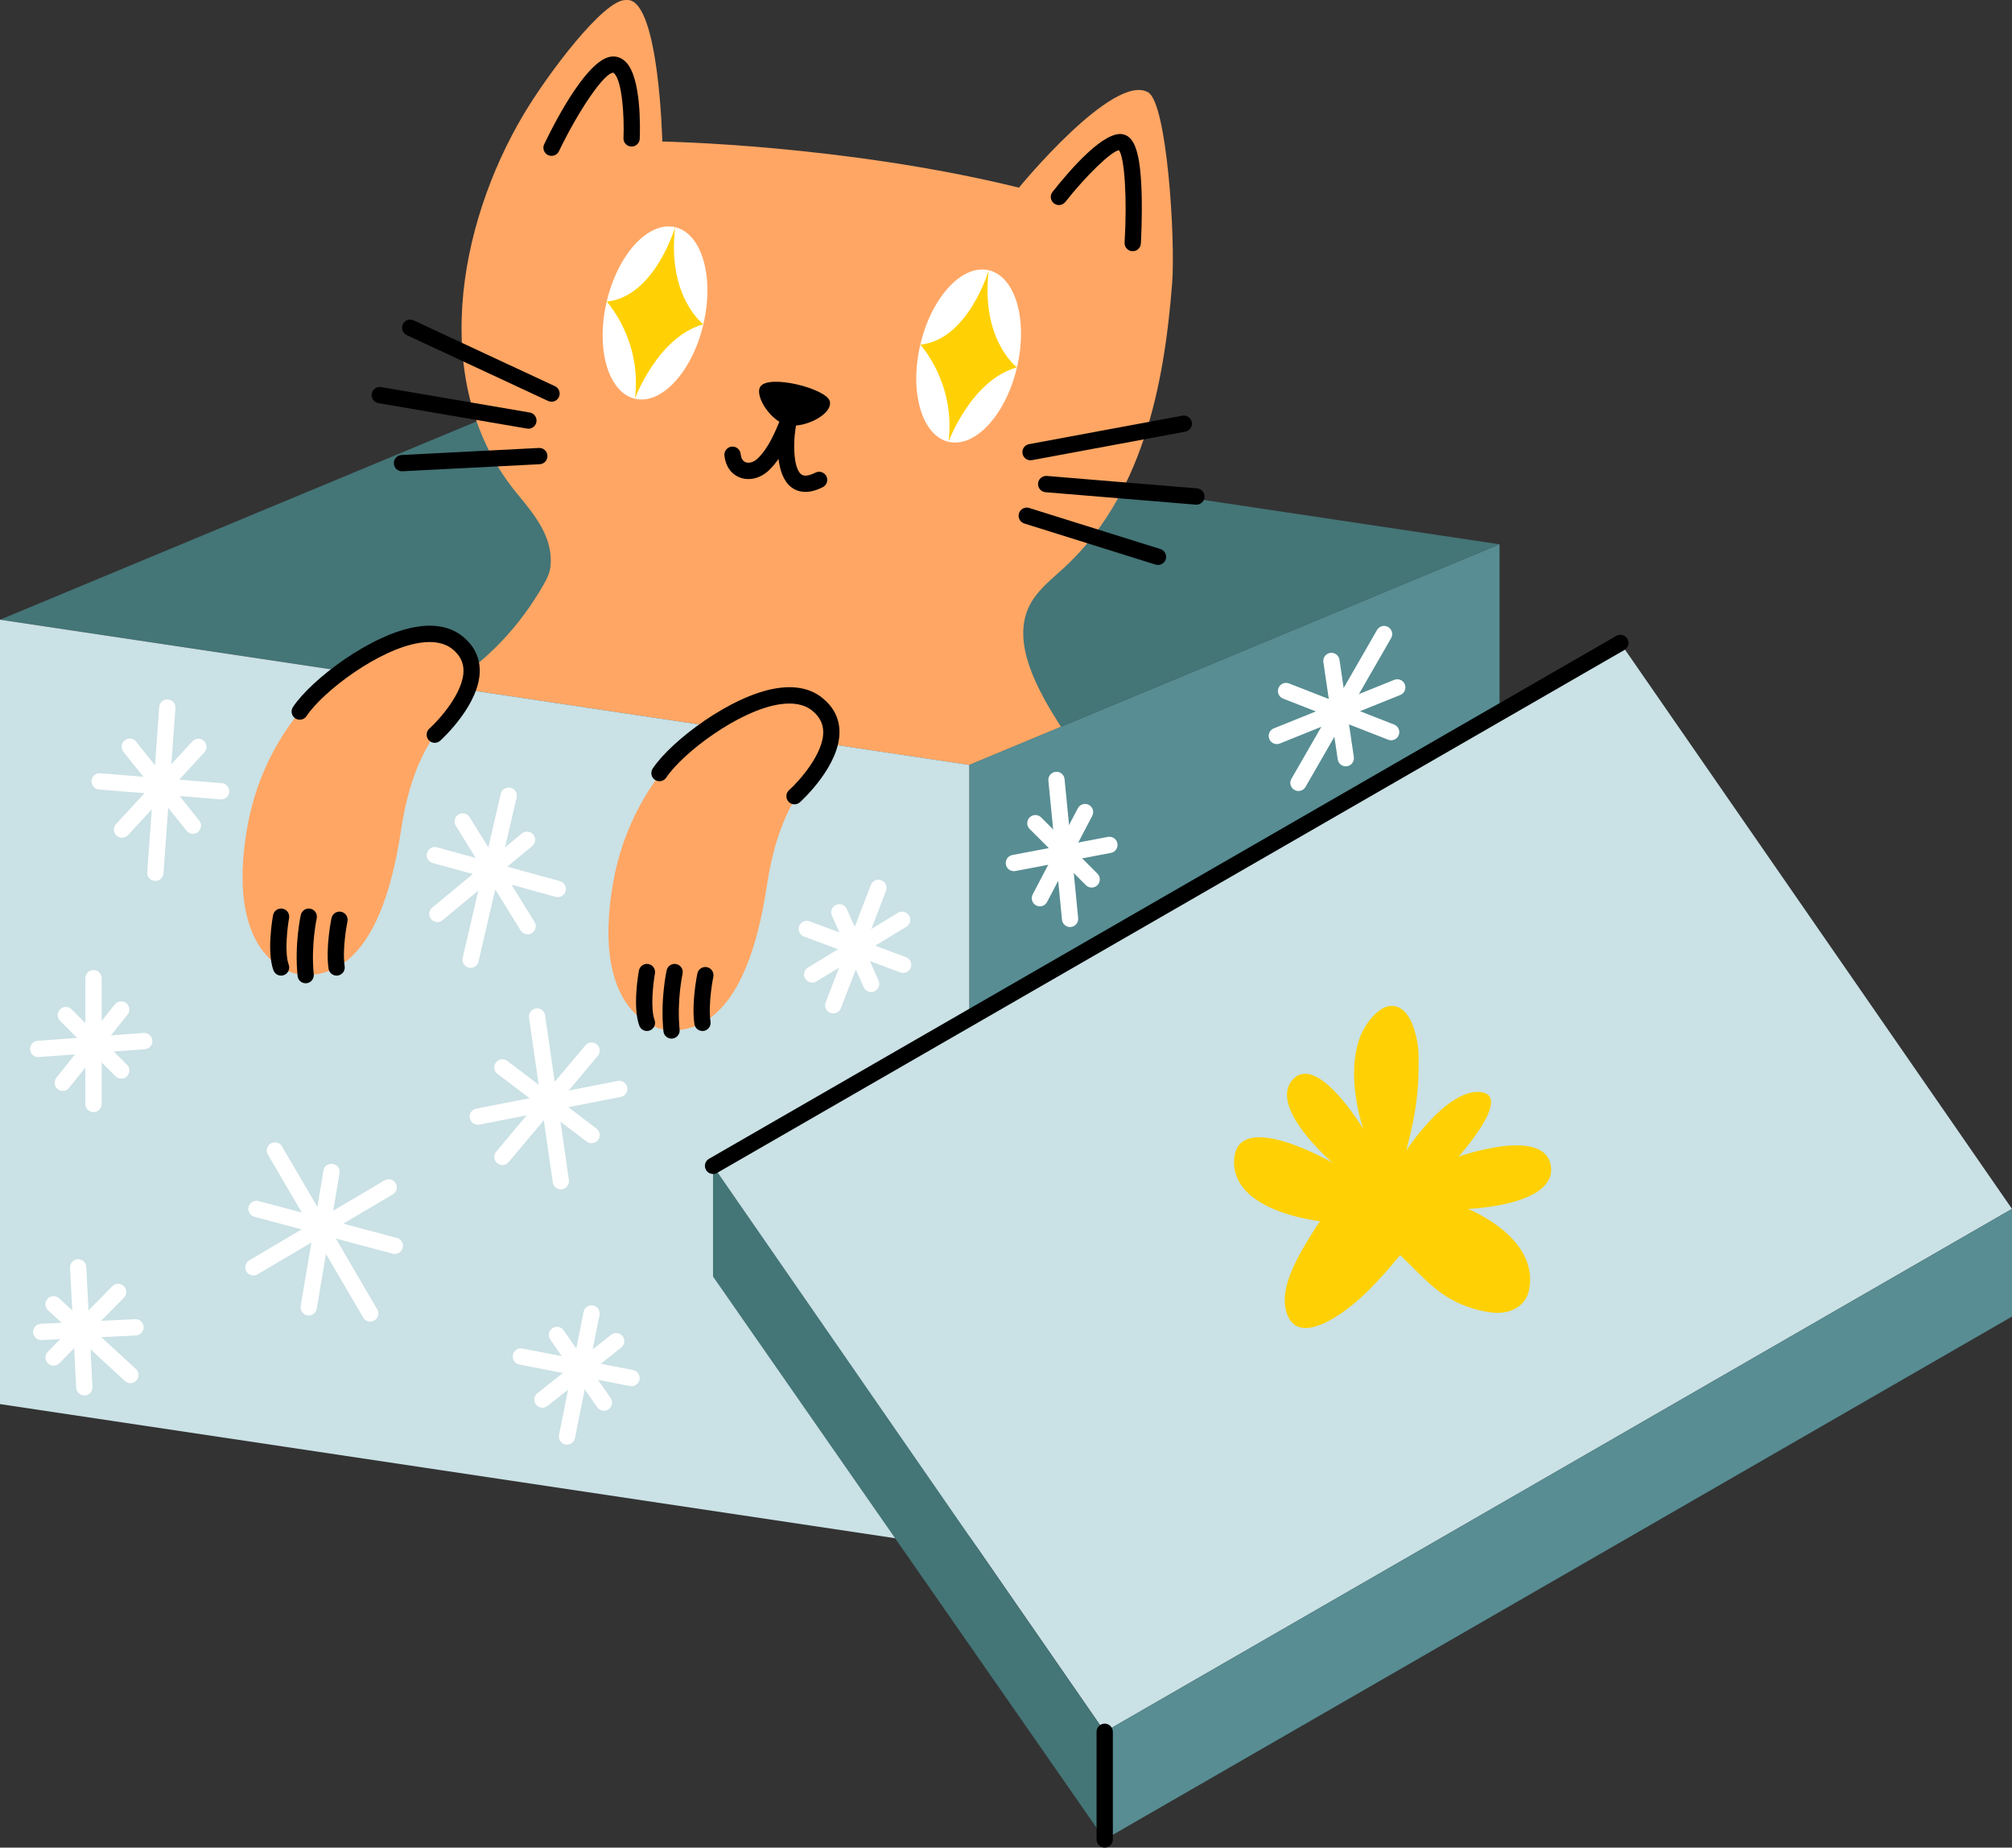 <svg width="489" height="449" viewBox="0 0 489 449" fill="none" xmlns="http://www.w3.org/2000/svg">
<rect x="0" y="0" width="489" height="449" fill="#333333" stroke="none"/>
<g clip-path="url(#clip0_8_147)">
<path d="M364.453 132.274L235.569 185.894L0 150.601L128.892 96.981L364.453 132.274Z" fill="#447577"/>
<path d="M284.88 68.805C282.949 93.917 277.536 120.976 258.052 138.488C255.188 141.069 251.911 143.713 250.17 147.244C245.683 156.301 252.323 167.962 257.855 176.631L235.569 185.902L108.158 166.814C118.2 160.916 126.28 152.263 132.081 142.13C132.825 140.824 133.553 139.446 133.751 137.95C134.645 130.785 130.031 125.251 125.766 120.082C104.074 93.861 111.181 54.768 127.341 27.669C133.118 17.979 146.611 0.024 152 0.008C152.198 0.008 152.554 -0.016 152.744 0.008C160.214 0.752 160.966 34.391 160.966 34.391C160.966 34.391 205.054 35.135 247.646 45.601C247.646 45.601 270.564 17.607 279.032 22.428C283.661 25.064 285.695 58.196 284.88 68.797V68.805Z" fill="#FFA664"/>
<path d="M364.453 132.273V322.894L235.569 376.514V185.894L257.855 176.623L364.453 132.273Z" fill="#578D93"/>
<path d="M235.569 185.894V376.514L0 341.221V150.601L108.165 166.814L235.569 185.894Z" fill="#CAE1E5"/>
<path d="M489 293.784L268.491 420.864L173.296 283.318L393.813 156.238L489 293.784Z" fill="#CAE1E5"/>
<path d="M489 293.784V319.949L268.491 447.021V420.864L489 293.784Z" fill="#578D93"/>
<path d="M268.491 420.864V447.021L173.296 310.227V283.318L268.491 420.864Z" fill="#447577"/>
<path d="M170.95 78.808C173.65 67.293 170.578 56.724 164.089 55.202C157.6 53.679 150.151 61.779 147.451 73.294C144.751 84.808 147.823 95.377 154.312 96.9C160.802 98.422 168.251 90.322 170.95 78.808Z" fill="white"/>
<path d="M164.084 55.204C164.084 55.204 159.099 72.146 147.442 73.293C147.442 73.293 156.107 82.612 154.303 96.901C154.303 96.901 159.842 81.867 170.945 78.811C170.945 78.811 162.082 72.146 164.084 55.204Z" fill="#FFD105"/>
<path d="M247.17 89.276C249.87 77.762 246.798 67.193 240.309 65.67C233.82 64.148 226.371 72.248 223.671 83.763C220.971 95.277 224.043 105.846 230.532 107.369C237.022 108.891 244.471 100.791 247.17 89.276Z" fill="white"/>
<path d="M240.302 65.67C240.302 65.67 235.316 82.612 223.659 83.76C223.659 83.76 232.325 93.078 230.52 107.367C230.52 107.367 236.06 92.333 247.163 89.278C247.163 89.278 238.3 82.612 240.302 65.67Z" fill="#FFD105"/>
<path d="M195.747 119.535C194.18 119.535 193.033 118.973 192.241 118.34C190.397 116.867 189.543 114.263 189.218 111.516C188.546 112.489 187.786 113.408 186.931 114.239C184.913 116.202 182.223 116.907 179.912 116.076C177.751 115.3 176.35 113.345 176.066 110.724C175.947 109.639 176.73 108.658 177.815 108.539C178.899 108.42 179.88 109.204 179.999 110.289C180.078 111.049 180.363 112.03 181.249 112.347C182.112 112.656 183.259 112.284 184.177 111.397C186.813 108.832 188.372 105.048 189.875 101.398C190.271 100.44 191.347 99.918 192.328 100.242C193.31 100.567 193.895 101.556 193.65 102.57C192.795 106.053 192.542 113.519 194.71 115.252C195.399 115.807 196.57 115.672 198.185 114.857C199.158 114.366 200.353 114.762 200.844 115.735C201.334 116.709 200.939 117.905 199.965 118.395C198.311 119.227 196.91 119.543 195.747 119.543V119.535Z" fill="black"/>
<path d="M184.747 94.028C183.394 96.363 187.525 102.696 191.616 103.361C195.716 104.019 202.339 100.678 201.69 97.566C201.034 94.455 186.623 90.797 184.747 94.035V94.028Z" fill="black"/>
<path d="M98.946 154.749C86.569 157.607 64.94 173.377 60.089 201.094C54.858 230.996 69.056 236.973 74.287 236.973C85.493 236.973 93.715 226.507 97.45 201.838C101.249 176.742 111.648 174.177 114.639 165.959C117.63 157.734 108.664 152.501 98.946 154.749Z" fill="#FFA664"/>
<path d="M68.312 237.092C67.504 237.092 66.745 236.593 66.452 235.785C64.822 231.304 66.199 223.309 66.365 222.414C66.563 221.337 67.592 220.625 68.668 220.823C69.744 221.021 70.456 222.05 70.258 223.126C69.871 225.272 69.095 231.495 70.171 234.44C70.543 235.469 70.013 236.601 68.992 236.973C68.771 237.052 68.541 237.092 68.312 237.092Z" fill="black"/>
<path d="M74.287 238.952C73.281 238.952 72.419 238.192 72.324 237.171C71.556 229.468 73.044 222.628 73.107 222.343C73.345 221.274 74.397 220.609 75.466 220.838C76.534 221.076 77.207 222.129 76.969 223.198C76.954 223.261 75.553 229.729 76.257 236.775C76.368 237.86 75.569 238.833 74.484 238.944C74.421 238.944 74.35 238.952 74.287 238.952Z" fill="black"/>
<path d="M81.805 237.092C80.839 237.092 79.993 236.379 79.85 235.397C79.106 230.259 80.515 223.404 80.57 223.119C80.792 222.05 81.836 221.361 82.913 221.583C83.981 221.804 84.669 222.849 84.448 223.926C84.432 223.989 83.126 230.394 83.767 234.835C83.926 235.92 83.174 236.917 82.09 237.076C81.995 237.092 81.9 237.1 81.805 237.1V237.092Z" fill="black"/>
<path d="M187.865 168.2C175.488 171.058 153.86 186.828 149.008 214.545C143.777 244.446 157.975 250.423 163.206 250.423C174.412 250.423 182.634 239.957 186.369 215.289C190.168 190.193 200.567 187.628 203.558 179.41C206.55 171.184 197.583 165.951 187.865 168.2Z" fill="#FFA664"/>
<path d="M157.231 250.55C156.424 250.55 155.664 250.051 155.371 249.244C153.741 244.763 155.118 236.767 155.284 235.872C155.482 234.796 156.511 234.083 157.587 234.281C158.663 234.479 159.375 235.508 159.178 236.585C158.79 238.73 158.014 244.953 159.091 247.898C159.462 248.927 158.932 250.059 157.911 250.431C157.69 250.511 157.46 250.55 157.231 250.55Z" fill="black"/>
<path d="M163.206 252.403C162.201 252.403 161.338 251.643 161.243 250.621C160.475 242.918 161.963 236.078 162.027 235.793C162.264 234.725 163.324 234.06 164.385 234.289C165.453 234.527 166.126 235.58 165.889 236.648C165.873 236.712 164.472 243.18 165.176 250.226C165.287 251.31 164.488 252.284 163.404 252.395C163.34 252.395 163.269 252.403 163.206 252.403Z" fill="black"/>
<path d="M170.724 250.55C169.758 250.55 168.912 249.838 168.769 248.856C168.025 243.718 169.434 236.862 169.489 236.577C169.711 235.508 170.763 234.82 171.832 235.041C172.9 235.263 173.589 236.308 173.367 237.385C173.351 237.448 172.045 243.853 172.686 248.294C172.845 249.378 172.093 250.376 171.009 250.534C170.914 250.55 170.819 250.558 170.724 250.558V250.55Z" fill="black"/>
<path d="M134.043 97.622C133.766 97.622 133.482 97.558 133.213 97.44L98.859 81.44C97.87 80.981 97.442 79.801 97.901 78.811C98.36 77.822 99.539 77.394 100.529 77.854L134.882 93.853C135.872 94.313 136.299 95.492 135.84 96.482C135.508 97.202 134.787 97.63 134.043 97.63V97.622Z" fill="black"/>
<path d="M128.417 104.185C128.306 104.185 128.195 104.177 128.084 104.153L91.966 97.97C90.89 97.788 90.162 96.759 90.352 95.682C90.534 94.606 91.554 93.877 92.639 94.067L128.757 100.25C129.833 100.432 130.561 101.461 130.372 102.538C130.205 103.504 129.366 104.185 128.425 104.185H128.417Z" fill="black"/>
<path d="M97.695 114.524C96.651 114.524 95.772 113.701 95.725 112.648C95.67 111.555 96.508 110.629 97.601 110.574L130.973 108.864C132.065 108.8 132.991 109.647 133.046 110.74C133.102 111.832 132.263 112.759 131.171 112.814L97.798 114.524C97.798 114.524 97.727 114.524 97.695 114.524Z" fill="black"/>
<path d="M250.455 111.856C249.521 111.856 248.69 111.191 248.516 110.241C248.318 109.164 249.023 108.135 250.099 107.937L287.357 101.018C288.433 100.82 289.462 101.525 289.66 102.601C289.858 103.678 289.154 104.707 288.077 104.905L250.819 111.824C250.701 111.848 250.574 111.856 250.455 111.856Z" fill="black"/>
<path d="M290.792 122.639C290.736 122.639 290.681 122.639 290.625 122.639L254.103 119.615C253.011 119.527 252.204 118.57 252.291 117.477C252.378 116.385 253.344 115.593 254.428 115.664L290.95 118.688C292.042 118.775 292.849 119.733 292.762 120.826C292.675 121.863 291.812 122.639 290.792 122.639Z" fill="black"/>
<path d="M281.438 137.293C281.24 137.293 281.042 137.261 280.844 137.206L248.952 127.223C247.907 126.898 247.329 125.79 247.654 124.745C247.978 123.7 249.094 123.122 250.131 123.446L282.023 133.429C283.068 133.754 283.646 134.862 283.321 135.907C283.06 136.754 282.276 137.293 281.43 137.293H281.438Z" fill="black"/>
<path d="M356.745 293.784C356.745 293.784 373.934 300.513 371.686 313.219C370.879 317.811 366.558 319.537 362.253 318.935C358.439 318.405 354.743 317.099 351.482 315.04C347.89 312.768 344.969 309.57 341.954 306.625C341.4 306.086 340.854 305.548 340.308 305.002C336.676 309.332 332.972 313.686 328.548 317.233C324.734 320.297 315.134 326.971 312.657 318.888C311.185 314.082 313.932 308.453 316.14 304.313C316.535 303.569 320.128 297.52 320.872 296.776C320.872 296.776 299.204 294.536 299.948 281.829C300.684 269.257 323.373 282.296 323.855 282.566C323.452 282.225 308.249 269.028 314.145 262.394C320.025 255.775 330.962 273.738 331.326 274.34C331.136 273.794 326.934 261.428 330.582 251.928C331.983 248.294 336.739 241.786 341.131 245.61C343.592 247.748 344.779 253.416 344.779 256.417C344.779 261.649 344.779 263.89 344.036 269.123C343.687 271.538 343.292 273.612 341.804 279.573C342.16 279.027 351.664 264.65 359.729 265.386C367.951 266.13 354.498 281.085 354.498 281.085C354.498 281.085 375.422 273.612 376.917 283.326C378.413 293.04 356.745 293.792 356.745 293.792V293.784Z" fill="#FFD105"/>
<path d="M89.98 321.176C89.299 321.176 88.634 320.827 88.27 320.194L65.107 280.578C64.553 279.636 64.869 278.425 65.819 277.871C66.76 277.317 67.971 277.633 68.525 278.583L91.689 318.199C92.243 319.141 91.926 320.352 90.977 320.907C90.66 321.089 90.32 321.176 89.98 321.176Z" fill="white"/>
<path d="M61.585 309.966C60.904 309.966 60.248 309.617 59.884 308.992C59.33 308.05 59.638 306.838 60.58 306.284L93.462 286.849C94.403 286.294 95.614 286.603 96.168 287.545C96.722 288.487 96.414 289.699 95.472 290.253L62.59 309.688C62.273 309.878 61.925 309.966 61.585 309.966Z" fill="white"/>
<path d="M95.963 304.733C95.796 304.733 95.622 304.709 95.448 304.669L61.822 295.7C60.77 295.415 60.137 294.33 60.422 293.277C60.707 292.224 61.791 291.591 62.843 291.876L96.469 300.845C97.522 301.13 98.155 302.215 97.87 303.268C97.632 304.155 96.833 304.74 95.963 304.74V304.733Z" fill="white"/>
<path d="M75.038 319.679C74.928 319.679 74.817 319.672 74.706 319.656C73.63 319.474 72.902 318.452 73.084 317.376L78.615 284.474C78.797 283.397 79.81 282.669 80.895 282.851C81.971 283.033 82.699 284.054 82.517 285.131L76.985 318.033C76.819 318.999 75.988 319.687 75.038 319.687V319.679Z" fill="white"/>
<path d="M114.378 235.207C114.227 235.207 114.077 235.192 113.927 235.152C112.866 234.907 112.201 233.838 112.447 232.777L121.706 192.916C121.951 191.855 123.02 191.19 124.08 191.436C125.141 191.681 125.805 192.75 125.56 193.811L116.301 233.672C116.087 234.59 115.272 235.207 114.378 235.207Z" fill="white"/>
<path d="M135.563 218.02C135.389 218.02 135.215 217.996 135.041 217.949L105.15 209.723C104.098 209.43 103.48 208.346 103.765 207.293C104.058 206.24 105.142 205.614 106.195 205.907L136.085 214.133C137.138 214.426 137.755 215.51 137.47 216.563C137.225 217.442 136.433 218.02 135.563 218.02Z" fill="white"/>
<path d="M128.227 227.053C127.562 227.053 126.921 226.721 126.541 226.119L110.769 200.667C110.191 199.74 110.476 198.521 111.41 197.943C112.336 197.365 113.555 197.65 114.132 198.584L129.905 224.037C130.482 224.963 130.197 226.182 129.264 226.76C128.939 226.958 128.575 227.061 128.227 227.061V227.053Z" fill="white"/>
<path d="M106.306 224.076C105.736 224.076 105.174 223.831 104.778 223.356C104.082 222.517 104.201 221.266 105.04 220.569L126.826 202.551C127.665 201.854 128.915 201.973 129.612 202.812C130.308 203.651 130.19 204.902 129.351 205.599L107.564 223.617C107.192 223.926 106.749 224.069 106.306 224.069V224.076Z" fill="white"/>
<path d="M22.728 270.271C21.636 270.271 20.75 269.384 20.75 268.292V237.717C20.75 236.625 21.636 235.738 22.728 235.738C23.82 235.738 24.707 236.625 24.707 237.717V268.292C24.707 269.384 23.82 270.271 22.728 270.271Z" fill="white"/>
<path d="M9.275 256.891C8.246 256.891 7.384 256.1 7.304 255.055C7.225 253.962 8.04 253.012 9.132 252.933L34.916 251.025C36.016 250.946 36.957 251.761 37.036 252.854C37.116 253.946 36.3 254.896 35.208 254.976L9.425 256.884C9.378 256.884 9.33 256.884 9.275 256.884V256.891Z" fill="white"/>
<path d="M29.455 262.124C28.949 262.124 28.442 261.934 28.054 261.547L14.601 248.088C13.825 247.312 13.825 246.061 14.601 245.285C15.377 244.51 16.627 244.51 17.402 245.285L30.856 258.744C31.631 259.52 31.631 260.771 30.856 261.547C30.468 261.934 29.962 262.124 29.455 262.124Z" fill="white"/>
<path d="M15.258 265.117C14.822 265.117 14.387 264.974 14.023 264.682C13.168 264.001 13.026 262.758 13.707 261.903L27.904 244.098C28.584 243.243 29.827 243.1 30.682 243.781C31.536 244.462 31.679 245.705 30.998 246.56L16.801 264.365C16.413 264.856 15.835 265.109 15.25 265.109L15.258 265.117Z" fill="white"/>
<path d="M260.078 225.288C259.073 225.288 258.211 224.528 258.108 223.499L254.8 189.726C254.697 188.641 255.488 187.667 256.572 187.564C257.657 187.453 258.63 188.253 258.733 189.338L262.041 223.111C262.144 224.203 261.352 225.169 260.268 225.272C260.205 225.272 260.134 225.28 260.07 225.28L260.078 225.288Z" fill="white"/>
<path d="M246.411 211.703C245.477 211.703 244.646 211.045 244.472 210.095C244.267 209.019 244.971 207.982 246.047 207.784L269.266 203.382C270.342 203.176 271.371 203.881 271.577 204.957C271.783 206.034 271.078 207.071 270.002 207.269L246.783 211.671C246.657 211.695 246.538 211.703 246.411 211.703Z" fill="white"/>
<path d="M265.317 215.693C264.811 215.693 264.304 215.503 263.916 215.115L250.241 201.45C249.466 200.675 249.466 199.424 250.241 198.648C251.017 197.872 252.267 197.872 253.043 198.648L266.718 212.312C267.493 213.088 267.493 214.339 266.718 215.115C266.33 215.503 265.824 215.693 265.317 215.693Z" fill="white"/>
<path d="M252.734 220.261C252.426 220.261 252.109 220.189 251.816 220.031C250.851 219.524 250.479 218.329 250.985 217.355L261.962 196.423C262.468 195.457 263.663 195.085 264.629 195.592C265.594 196.099 265.966 197.294 265.46 198.268L254.483 219.2C254.127 219.873 253.439 220.261 252.726 220.261H252.734Z" fill="white"/>
<path d="M202.521 246.283C202.284 246.283 202.047 246.243 201.809 246.148C200.788 245.753 200.282 244.613 200.678 243.591L211.654 215.059C212.05 214.038 213.189 213.523 214.21 213.919C215.231 214.315 215.737 215.455 215.35 216.476L204.373 245.008C204.073 245.792 203.321 246.275 202.529 246.275L202.521 246.283Z" fill="white"/>
<path d="M219.512 236.442C219.283 236.442 219.053 236.403 218.824 236.316L195.399 227.607C194.378 227.227 193.856 226.087 194.236 225.066C194.616 224.045 195.755 223.514 196.776 223.902L220.201 232.611C221.222 232.991 221.744 234.131 221.364 235.152C221.071 235.952 220.312 236.442 219.512 236.442Z" fill="white"/>
<path d="M211.725 241.09C210.965 241.09 210.245 240.654 209.913 239.91L202.189 222.517C201.746 221.519 202.189 220.348 203.194 219.904C204.191 219.461 205.362 219.904 205.806 220.91L213.529 238.303C213.973 239.3 213.529 240.472 212.524 240.915C212.263 241.034 211.994 241.09 211.725 241.09Z" fill="white"/>
<path d="M197.401 238.786C196.736 238.786 196.08 238.445 195.708 237.836C195.138 236.902 195.439 235.682 196.372 235.12L218.23 221.836C219.164 221.274 220.383 221.567 220.953 222.501C221.522 223.435 221.222 224.654 220.288 225.217L198.43 238.501C198.105 238.699 197.757 238.786 197.401 238.786Z" fill="white"/>
<path d="M136.307 289.034C135.341 289.034 134.495 288.321 134.352 287.339L128.567 247.312C128.409 246.228 129.161 245.23 130.245 245.072C131.329 244.913 132.326 245.665 132.484 246.75L138.269 286.777C138.428 287.862 137.676 288.859 136.592 289.018C136.497 289.034 136.402 289.041 136.307 289.041V289.034Z" fill="white"/>
<path d="M116.135 273.335C115.209 273.335 114.378 272.678 114.196 271.735C113.982 270.659 114.686 269.622 115.755 269.416L150.124 262.687C151.193 262.473 152.237 263.177 152.443 264.246C152.657 265.323 151.952 266.36 150.884 266.566L116.515 273.295C116.388 273.319 116.261 273.335 116.135 273.335Z" fill="white"/>
<path d="M143.777 277.823C143.358 277.823 142.939 277.689 142.582 277.42L120.915 260.977C120.044 260.319 119.87 259.077 120.535 258.206C121.192 257.335 122.434 257.161 123.305 257.826L144.972 274.269C145.843 274.934 146.017 276.169 145.352 277.04C144.965 277.554 144.371 277.823 143.777 277.823Z" fill="white"/>
<path d="M122.11 283.128C121.658 283.128 121.207 282.977 120.835 282.668C119.997 281.964 119.886 280.721 120.59 279.882L142.258 254.049C142.962 253.21 144.205 253.099 145.044 253.804C145.882 254.509 145.993 255.751 145.289 256.591L123.621 282.423C123.233 282.89 122.671 283.128 122.102 283.128H122.11Z" fill="white"/>
<path d="M315.578 192.227C315.245 192.227 314.905 192.14 314.596 191.966C313.647 191.42 313.322 190.209 313.868 189.266L334.673 153.103C335.22 152.153 336.43 151.828 337.372 152.374C338.322 152.921 338.646 154.132 338.1 155.074L317.295 191.238C316.931 191.871 316.266 192.227 315.578 192.227Z" fill="white"/>
<path d="M338.108 179.901C337.871 179.901 337.625 179.853 337.388 179.766L311.842 169.775C310.821 169.379 310.323 168.232 310.719 167.21C311.114 166.189 312.262 165.69 313.283 166.086L338.828 176.077C339.849 176.473 340.348 177.621 339.952 178.642C339.643 179.426 338.899 179.901 338.108 179.901Z" fill="white"/>
<path d="M327.076 186.234C326.111 186.234 325.264 185.53 325.122 184.54L321.632 160.916C321.473 159.832 322.217 158.826 323.301 158.668C324.386 158.51 325.391 159.254 325.549 160.338L329.039 183.962C329.197 185.047 328.453 186.052 327.369 186.21C327.274 186.226 327.171 186.234 327.076 186.234Z" fill="white"/>
<path d="M310.323 180.827C309.539 180.827 308.795 180.36 308.487 179.584C308.075 178.571 308.566 177.415 309.587 177.011L338.86 165.215C339.873 164.804 341.028 165.294 341.432 166.316C341.843 167.329 341.353 168.485 340.332 168.889L311.059 180.685C310.813 180.78 310.568 180.827 310.323 180.827Z" fill="white"/>
<path d="M137.803 351.077C137.676 351.077 137.541 351.062 137.415 351.038C136.346 350.824 135.65 349.779 135.864 348.71L141.839 318.809C142.052 317.74 143.097 317.043 144.165 317.257C145.234 317.471 145.93 318.516 145.716 319.584L139.741 349.486C139.552 350.428 138.729 351.077 137.803 351.077Z" fill="white"/>
<path d="M153.496 336.875C153.369 336.875 153.242 336.867 153.116 336.835L126.217 331.602C125.141 331.396 124.444 330.351 124.65 329.283C124.856 328.214 125.9 327.509 126.969 327.715L153.868 332.948C154.944 333.154 155.64 334.199 155.434 335.268C155.252 336.21 154.422 336.867 153.496 336.867V336.875Z" fill="white"/>
<path d="M146.777 342.852C146.152 342.852 145.534 342.551 145.146 341.997L133.743 325.554C133.118 324.659 133.339 323.424 134.241 322.799C135.143 322.173 136.37 322.395 136.995 323.297L148.399 339.741C149.024 340.635 148.803 341.87 147.9 342.496C147.56 342.733 147.164 342.852 146.777 342.852Z" fill="white"/>
<path d="M131.828 342.108C131.242 342.108 130.664 341.846 130.277 341.356C129.596 340.501 129.746 339.25 130.601 338.577L148.534 324.374C149.388 323.693 150.631 323.844 151.311 324.699C151.992 325.554 151.842 326.805 150.987 327.478L133.054 341.68C132.69 341.965 132.255 342.108 131.828 342.108Z" fill="white"/>
<path d="M37.757 214.078C37.709 214.078 37.662 214.078 37.614 214.078C36.522 213.998 35.707 213.048 35.786 211.964L38.698 171.802C38.778 170.709 39.727 169.894 40.811 169.973C41.903 170.052 42.718 171.002 42.639 172.087L39.727 212.249C39.648 213.294 38.785 214.085 37.757 214.085V214.078Z" fill="white"/>
<path d="M53.75 194.262C53.695 194.262 53.639 194.262 53.584 194.262L24.058 191.863C22.966 191.776 22.159 190.818 22.246 189.733C22.333 188.641 23.298 187.833 24.374 187.92L53.901 190.319C54.993 190.406 55.8 191.364 55.713 192.449C55.626 193.486 54.763 194.27 53.742 194.27L53.75 194.262Z" fill="white"/>
<path d="M46.881 202.622C46.303 202.622 45.726 202.369 45.338 201.878L29.985 182.695C29.305 181.84 29.439 180.598 30.294 179.917C31.149 179.236 32.391 179.37 33.072 180.225L48.424 199.408C49.105 200.263 48.97 201.506 48.116 202.187C47.752 202.48 47.316 202.622 46.881 202.622Z" fill="white"/>
<path d="M29.653 203.588C29.17 203.588 28.687 203.414 28.308 203.065C27.508 202.321 27.453 201.07 28.197 200.271L46.762 180.162C47.506 179.355 48.757 179.307 49.556 180.051C50.355 180.795 50.411 182.046 49.667 182.846L31.101 202.955C30.713 203.374 30.183 203.588 29.645 203.588H29.653Z" fill="white"/>
<path d="M20.489 339.115C19.444 339.115 18.566 338.292 18.518 337.239L17.023 308.089C16.967 306.997 17.806 306.071 18.898 306.015C19.99 305.96 20.916 306.799 20.971 307.891L22.467 337.041C22.523 338.134 21.684 339.06 20.592 339.115C20.56 339.115 20.52 339.115 20.489 339.115Z" fill="white"/>
<path d="M10.027 325.665C8.982 325.665 8.104 324.841 8.048 323.78C7.993 322.688 8.84 321.762 9.924 321.706L32.834 320.582C33.926 320.527 34.852 321.374 34.908 322.466C34.963 323.559 34.116 324.485 33.032 324.54L10.122 325.665C10.122 325.665 10.058 325.665 10.027 325.665Z" fill="white"/>
<path d="M31.695 336.13C31.22 336.13 30.737 335.956 30.357 335.608L11.673 318.413C10.866 317.676 10.818 316.418 11.554 315.618C12.29 314.811 13.548 314.763 14.348 315.499L33.032 332.695C33.839 333.431 33.887 334.69 33.151 335.489C32.763 335.917 32.225 336.13 31.695 336.13Z" fill="white"/>
<path d="M13.018 331.879C12.52 331.879 12.013 331.689 11.633 331.309C10.858 330.541 10.842 329.29 11.61 328.507L27.302 312.57C28.07 311.794 29.32 311.778 30.104 312.546C30.88 313.314 30.895 314.565 30.128 315.349L14.435 331.285C14.047 331.681 13.533 331.879 13.026 331.879H13.018Z" fill="white"/>
<path d="M105.673 180.526C105.135 180.526 104.588 180.305 104.201 179.869C103.473 179.054 103.536 177.803 104.343 177.075C106.701 174.953 112.779 168.247 112.645 162.816C112.597 160.837 111.727 159.191 109.994 157.773C108.102 156.23 105.427 155.699 102.048 156.214C92.069 157.718 78.457 168.057 74.5 174.019C73.899 174.929 72.672 175.175 71.754 174.573C70.844 173.971 70.599 172.744 71.2 171.826C75.64 165.128 90.304 153.981 101.455 152.295C105.981 151.606 109.693 152.422 112.494 154.702C115.138 156.863 116.522 159.563 116.594 162.721C116.792 171.082 107.382 179.648 106.978 180.012C106.599 180.352 106.124 180.518 105.657 180.518L105.673 180.526Z" fill="black"/>
<path d="M193.104 195.473C192.566 195.473 192.02 195.251 191.632 194.816C190.904 194.001 190.967 192.75 191.774 192.021C194.133 189.9 200.211 183.194 200.076 177.763C200.029 175.784 199.158 174.137 197.425 172.72C195.533 171.177 192.859 170.646 189.479 171.161C179.5 172.673 165.888 183.004 161.932 188.966C161.33 189.876 160.104 190.121 159.186 189.52C158.275 188.918 158.03 187.691 158.632 186.773C163.071 180.075 177.735 168.928 188.886 167.242C193.413 166.553 197.124 167.369 199.926 169.657C202.569 171.818 203.954 174.517 204.025 177.676C204.223 186.036 194.813 194.602 194.41 194.966C194.03 195.307 193.555 195.473 193.088 195.473H193.104Z" fill="black"/>
<path d="M173.304 285.297C172.623 285.297 171.95 284.941 171.586 284.307C171.04 283.357 171.365 282.146 172.314 281.608L392.832 154.528C393.781 153.981 394.992 154.306 395.53 155.256C396.076 156.206 395.752 157.417 394.802 157.956L174.285 285.036C173.976 285.218 173.636 285.297 173.296 285.297H173.304Z" fill="black"/>
<path d="M268.491 449C267.399 449 266.512 448.113 266.512 447.021V420.856C266.512 419.763 267.399 418.877 268.491 418.877C269.583 418.877 270.469 419.763 270.469 420.856V447.021C270.469 448.113 269.583 449 268.491 449Z" fill="black"/>
<path d="M134.044 37.882C133.759 37.882 133.466 37.819 133.189 37.684C132.208 37.209 131.788 36.029 132.263 35.04C135.357 28.627 143.168 13.72 149.016 13.72C150.196 13.72 151.28 14.203 152.166 15.129C155.893 19.016 155.577 31.303 155.482 33.725C155.434 34.818 154.509 35.657 153.424 35.618C152.332 35.57 151.486 34.652 151.533 33.559C151.755 28.231 151.209 19.84 149.317 17.868C149.135 17.678 149.056 17.678 149.024 17.678C146.903 17.678 140.739 26.593 135.84 36.758C135.5 37.462 134.795 37.874 134.059 37.874L134.044 37.882Z" fill="black"/>
<path d="M275.296 61.046C275.257 61.046 275.217 61.046 275.178 61.046C274.086 60.983 273.255 60.041 273.326 58.948C273.967 48.364 273.334 38.285 271.949 36.504C270.089 36.781 264.091 42.529 258.915 49.084C258.234 49.939 256.992 50.09 256.137 49.409C255.282 48.728 255.132 47.485 255.813 46.63C260.292 40.961 268.483 31.604 272.978 32.641C275.898 33.314 277.196 37.51 277.465 47.129C277.631 53.153 277.291 58.948 277.275 59.194C277.212 60.247 276.341 61.054 275.304 61.054L275.296 61.046Z" fill="black"/>
</g>
<defs>
<clipPath id="clip0_8_147">
<rect width="489" height="449" fill="white"/>
</clipPath>
</defs>
</svg>
